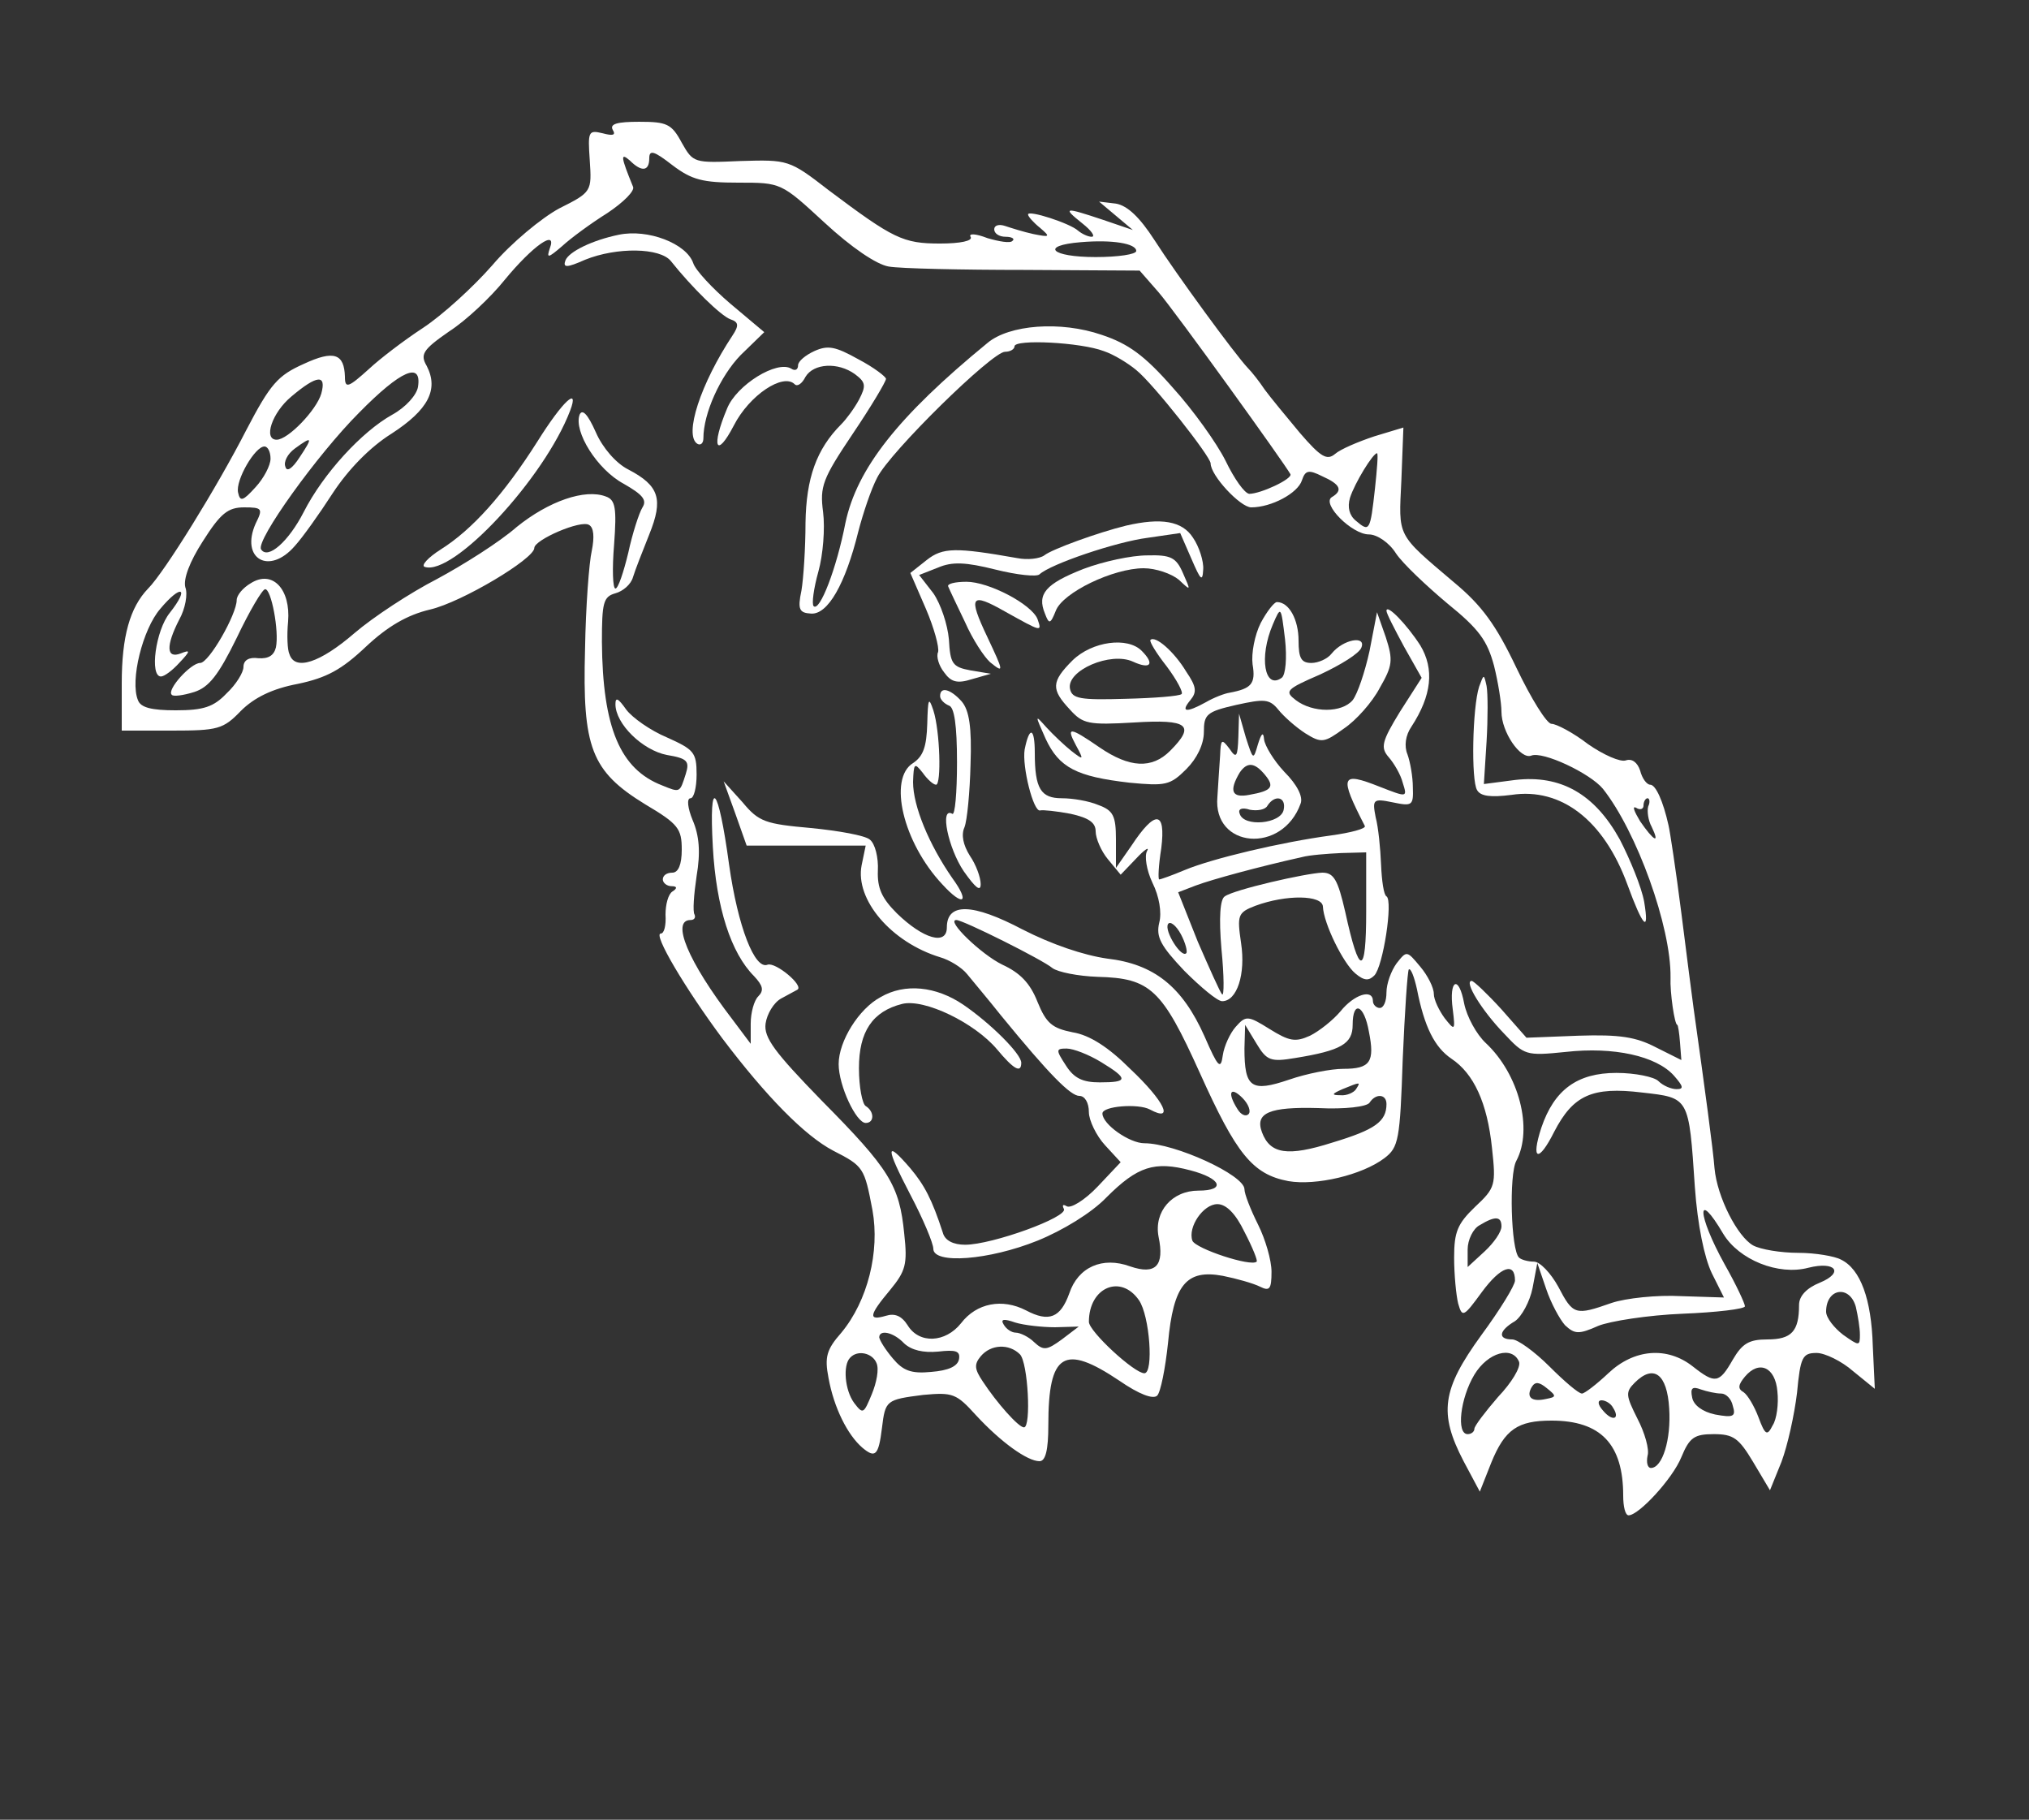 <svg version="1.0" xmlns="http://www.w3.org/2000/svg"
 width="300pt" height="269pt" viewBox="0 0 300 269"
 preserveAspectRatio="xMidYMid meet">
<rect x="0" y="0" width="300" height="269" fill="#333333" stroke="none"/>
<g transform="translate(0,269) scale(0.1,-0.1)"
fill="#fff" stroke="none">
<path d="M906 2498 c5 -8 0 -9 -15 -5 -21 5 -22 3 -19 -40 3 -46 3 -47 -45
-71 -26 -14 -71 -51 -99 -84 -28 -32 -74 -74 -103 -93 -29 -19 -64 -46 -79
-60 -31 -28 -36 -30 -36 -12 -1 34 -16 40 -61 19 -38 -17 -49 -29 -85 -98 -43
-84 -121 -210 -145 -234 -27 -28 -39 -71 -39 -140 l0 -70 74 0 c68 0 76 2 102
29 20 20 47 33 84 40 43 9 65 21 101 55 32 30 61 47 95 55 47 11 154 75 154
91 0 12 69 42 81 34 7 -4 8 -18 4 -38 -4 -17 -9 -83 -10 -146 -4 -145 9 -180
89 -229 49 -29 54 -36 54 -67 0 -22 -5 -34 -14 -34 -8 0 -14 -4 -14 -10 0 -5
6 -10 13 -10 8 0 9 -3 1 -8 -6 -4 -10 -19 -10 -34 1 -16 -2 -28 -7 -28 -12 0
36 -81 91 -155 65 -86 122 -144 164 -166 45 -23 46 -25 58 -88 11 -61 -7 -134
-46 -181 -22 -25 -25 -36 -19 -67 8 -44 28 -84 50 -103 19 -16 24 -12 29 29 5
41 6 42 61 49 44 4 49 2 78 -30 37 -40 76 -68 94 -68 9 0 13 17 13 53 0 107
23 121 105 66 29 -20 50 -28 56 -22 5 5 12 40 16 78 8 86 27 109 81 99 20 -4
45 -11 55 -16 14 -7 17 -4 17 22 0 17 -9 48 -20 70 -11 22 -20 45 -20 52 0 21
-103 68 -148 68 -22 0 -62 28 -62 44 0 11 53 15 70 6 37 -20 22 12 -29 60 -32
32 -60 50 -85 54 -30 6 -39 13 -52 45 -11 28 -26 43 -52 55 -31 15 -84 66 -68
66 10 0 128 -59 142 -71 8 -6 38 -12 67 -13 78 -2 95 -18 151 -142 54 -120 78
-150 131 -160 41 -7 109 9 142 34 21 16 23 27 27 146 3 70 7 130 9 133 3 2 8
-11 12 -29 11 -56 26 -86 51 -103 33 -22 53 -65 60 -132 6 -55 5 -59 -25 -87
-26 -25 -31 -37 -31 -75 0 -25 3 -56 6 -68 6 -21 8 -20 35 17 28 38 49 45 49
17 0 -7 -22 -43 -50 -81 -58 -80 -63 -115 -26 -186 l24 -45 17 43 c20 49 39
62 89 62 73 0 106 -35 106 -111 0 -16 3 -29 8 -29 15 0 65 54 78 86 12 29 19
34 48 34 29 0 37 -6 58 -41 l25 -42 17 42 c9 24 19 69 23 102 5 53 8 59 29 59
12 0 37 -12 54 -27 l32 -26 -3 64 c-2 68 -18 113 -47 127 -9 5 -38 10 -63 10
-26 0 -56 5 -67 11 -23 13 -53 71 -57 114 -2 27 -14 116 -31 237 -2 14 -10 77
-18 140 -8 63 -17 122 -19 130 -8 36 -19 60 -27 60 -5 0 -12 9 -15 21 -4 12
-12 18 -21 15 -8 -3 -33 8 -56 24 -22 17 -47 30 -54 30 -7 0 -30 37 -52 83
-30 63 -51 92 -92 126 -86 73 -82 66 -78 151 l3 78 -43 -13 c-24 -8 -50 -19
-58 -26 -12 -10 -21 -5 -52 31 -20 24 -44 53 -52 64 -8 12 -19 26 -25 32 -19
20 -106 139 -138 189 -22 34 -40 51 -57 54 l-25 3 25 -21 25 -21 -44 15 c-57
19 -61 19 -31 -5 14 -11 20 -20 14 -20 -5 0 -14 4 -20 9 -12 11 -74 31 -74 24
0 -3 8 -12 18 -20 15 -13 15 -14 -10 -9 -14 3 -33 9 -42 12 -9 3 -16 1 -16 -5
0 -6 7 -11 17 -11 9 0 14 -3 10 -6 -3 -4 -20 -1 -37 4 -18 7 -28 7 -25 2 4 -6
-15 -10 -45 -10 -55 0 -69 7 -165 79 -58 45 -60 45 -130 43 -69 -3 -70 -3 -87
27 -15 28 -22 31 -63 31 -32 0 -44 -3 -39 -12z m186 -78 c63 0 63 0 127 -59
40 -37 77 -62 95 -65 17 -3 108 -5 201 -5 l170 -1 28 -32 c25 -29 187 -254
195 -269 3 -7 -44 -29 -61 -29 -7 1 -22 22 -35 49 -13 26 -48 75 -78 108 -42
48 -66 65 -105 78 -61 21 -137 15 -169 -12 -133 -109 -193 -186 -210 -266 -13
-67 -38 -132 -47 -123 -3 3 0 26 7 51 7 25 10 64 7 88 -5 38 -1 49 44 116 27
40 49 77 49 81 0 3 -18 17 -41 29 -34 19 -45 21 -65 12 -13 -6 -24 -15 -24
-21 0 -6 -4 -9 -10 -5 -21 13 -81 -24 -95 -59 -24 -57 -16 -75 10 -25 23 45
73 78 90 61 4 -4 11 1 16 11 12 20 48 22 73 4 16 -12 17 -17 6 -38 -7 -13 -19
-29 -26 -36 -37 -37 -52 -80 -53 -146 0 -37 -3 -82 -6 -100 -6 -28 -3 -33 14
-34 25 -2 51 44 70 121 7 27 19 63 28 80 19 38 170 186 189 186 8 0 14 4 14 8
0 11 98 6 132 -7 15 -5 36 -18 48 -28 25 -20 110 -128 110 -138 0 -18 44 -65
60 -65 30 0 69 21 75 40 5 15 10 16 30 6 27 -12 31 -21 14 -31 -15 -10 30 -55
55 -55 12 0 30 -12 40 -28 10 -15 45 -48 76 -74 47 -38 59 -55 69 -92 6 -24
11 -55 11 -68 0 -30 28 -71 44 -65 17 7 87 -26 106 -49 50 -63 101 -204 100
-279 -1 -22 6 -70 10 -70 1 0 3 -12 4 -26 l2 -26 -38 19 c-29 15 -53 19 -114
17 l-77 -3 -37 42 c-21 23 -41 42 -44 42 -12 0 15 -44 48 -78 30 -32 32 -33
91 -27 71 8 134 -6 160 -35 14 -16 15 -20 4 -20 -8 0 -20 5 -27 12 -6 6 -34
12 -62 12 -58 0 -92 -25 -111 -81 -16 -49 -4 -52 19 -6 28 54 56 67 130 58 70
-8 69 -6 78 -140 4 -56 14 -104 25 -127 l18 -36 -63 2 c-36 2 -82 -3 -103 -10
-54 -19 -57 -18 -79 24 -11 20 -27 37 -36 37 -9 0 -19 3 -22 6 -12 11 -15 123
-4 143 25 47 4 128 -45 174 -14 13 -28 39 -32 58 -8 44 -23 36 -17 -8 4 -32 3
-32 -12 -13 -8 11 -16 27 -16 36 0 9 -9 27 -20 40 -20 24 -20 24 -35 5 -8 -11
-15 -30 -15 -43 0 -13 -4 -23 -10 -23 -5 0 -10 5 -10 10 0 19 -28 10 -48 -15
-11 -13 -31 -29 -45 -36 -22 -10 -31 -8 -60 10 -32 20 -35 20 -50 3 -8 -9 -17
-28 -19 -42 -3 -22 -7 -18 -27 28 -33 74 -75 107 -144 115 -35 5 -82 21 -125
43 -74 39 -112 40 -112 3 0 -27 -35 -17 -74 21 -22 22 -29 37 -28 63 1 19 -4
40 -12 46 -7 6 -46 13 -87 17 -67 6 -77 9 -101 38 l-28 31 17 -47 17 -48 88 0
88 0 -6 -29 c-10 -51 44 -114 116 -136 14 -4 32 -15 40 -25 8 -10 31 -37 50
-61 72 -88 103 -119 116 -119 8 0 14 -10 14 -24 0 -12 11 -35 24 -49 l23 -25
-34 -36 c-19 -20 -40 -33 -46 -29 -5 3 -7 2 -4 -4 7 -12 -106 -53 -146 -53
-17 0 -30 6 -33 18 -16 49 -27 70 -48 95 -37 43 -37 32 0 -39 19 -36 34 -72
34 -80 0 -23 82 -17 154 12 37 15 80 41 102 64 46 46 71 54 124 40 46 -12 53
-30 12 -30 -39 0 -66 -31 -59 -68 9 -43 -4 -57 -42 -44 -41 15 -77 -1 -90 -40
-13 -36 -30 -43 -64 -25 -35 18 -73 11 -96 -19 -23 -29 -62 -31 -79 -3 -9 14
-19 18 -32 14 -27 -8 -25 1 6 38 23 28 26 38 21 83 -7 72 -22 96 -122 197 -69
71 -86 93 -83 114 2 14 12 31 23 37 11 6 22 12 24 13 10 6 -32 41 -44 37 -19
-8 -44 56 -57 148 -16 118 -30 133 -24 26 5 -90 27 -157 61 -191 13 -14 15
-21 6 -30 -6 -6 -11 -24 -11 -40 l0 -30 -27 36 c-66 86 -91 147 -62 147 5 0 8
3 6 8 -3 4 -1 30 3 57 6 35 4 60 -6 83 -7 17 -9 32 -3 32 5 0 9 16 9 35 0 33
-4 37 -44 55 -24 10 -51 29 -60 41 -12 17 -16 19 -16 8 0 -29 40 -68 76 -75
30 -5 34 -9 28 -28 -9 -28 -8 -28 -35 -17 -62 24 -88 85 -89 212 0 58 2 67 20
72 11 3 23 13 26 24 3 10 14 38 24 63 21 52 15 72 -31 96 -18 9 -38 32 -48 55
-12 27 -20 35 -24 26 -9 -25 26 -81 65 -102 28 -16 35 -24 28 -35 -5 -8 -15
-39 -21 -67 -7 -29 -15 -53 -19 -53 -4 0 -5 29 -2 65 4 54 2 66 -12 71 -31 12
-85 -7 -132 -45 -25 -22 -79 -56 -118 -77 -39 -20 -94 -56 -122 -80 -51 -44
-88 -56 -96 -31 -3 6 -4 28 -2 48 4 48 -23 77 -55 57 -12 -7 -21 -18 -21 -25
0 -21 -41 -93 -54 -93 -14 0 -50 -40 -42 -47 2 -3 17 -1 33 4 22 7 36 25 63
80 19 40 38 72 42 72 9 1 21 -62 16 -86 -3 -12 -11 -17 -26 -16 -14 2 -22 -3
-22 -13 0 -8 -11 -26 -25 -39 -19 -20 -34 -25 -75 -25 -36 0 -52 4 -56 15 -12
29 7 105 33 135 31 37 44 32 14 -6 -21 -26 -30 -94 -13 -94 5 0 17 9 27 20 17
18 17 20 2 14 -21 -8 -22 11 -2 50 9 16 13 38 9 48 -3 12 6 37 26 68 26 41 37
50 61 50 27 0 28 -2 17 -24 -23 -52 20 -77 58 -33 11 12 36 47 56 78 23 35 55
68 87 88 54 35 70 65 52 100 -10 17 -6 24 33 51 25 16 62 51 82 76 42 51 78
76 67 47 -5 -15 -3 -15 18 3 13 12 43 34 67 49 24 16 41 33 38 39 -18 44 -19
51 -5 39 18 -18 29 -16 29 3 0 13 7 11 34 -10 29 -22 45 -26 98 -26z m588
-101 c0 -5 -27 -9 -60 -9 -66 0 -83 17 -22 22 47 4 82 -2 82 -13z m-1062 -201
c-2 -12 -18 -30 -38 -41 -45 -25 -102 -87 -131 -144 -22 -43 -53 -71 -63 -55
-8 13 83 140 145 202 62 63 93 76 87 38z m-143 -10 c-7 -24 -49 -68 -66 -68
-20 0 -7 40 22 64 38 32 52 33 44 4z m-32 -94 c-11 -17 -19 -22 -21 -14 -3 7
3 19 14 27 26 19 27 17 7 -13z m-43 -2 c0 -10 -10 -29 -22 -42 -19 -21 -23
-22 -26 -8 -4 18 25 68 39 68 5 0 9 -8 9 -18z m1633 -44 c-7 -63 -8 -65 -28
-48 -10 8 -13 20 -9 34 7 22 34 66 40 66 2 0 0 -24 -3 -52z m404 -470 c-2 -7
0 -21 5 -30 13 -27 3 -21 -17 8 -9 15 -12 23 -6 20 6 -4 11 -2 11 3 0 6 3 11
6 11 3 0 4 -6 1 -12z m-413 -333 c9 -45 2 -55 -38 -55 -18 0 -54 -7 -80 -16
-56 -19 -66 -12 -66 46 l1 35 17 -28 c15 -25 21 -27 57 -21 68 11 85 21 85 49
0 37 17 30 24 -10z m-396 -45 c41 -25 40 -30 -2 -30 -25 0 -38 6 -50 25 -15
23 -15 25 1 25 10 0 33 -9 51 -20z m377 -40 c-3 -5 -14 -10 -23 -9 -14 0 -13
2 3 9 27 11 27 11 20 0z m-159 -37 c-4 -4 -11 -1 -16 7 -16 25 -11 35 7 17 9
-9 13 -20 9 -24z m204 15 c0 -26 -17 -38 -80 -57 -66 -21 -92 -17 -104 15 -11
29 11 38 83 36 40 -2 72 2 76 8 9 14 25 13 25 -2z m-210 -189 c12 -23 20 -43
18 -44 -8 -8 -90 19 -95 31 -7 20 16 54 37 54 13 0 27 -14 40 -41z m708 -3
c23 -38 81 -62 126 -50 40 10 53 -7 17 -22 -20 -8 -31 -20 -31 -33 0 -39 -11
-51 -47 -51 -27 0 -37 -6 -51 -30 -20 -35 -26 -36 -59 -10 -38 30 -87 26 -125
-10 -17 -16 -35 -30 -39 -30 -5 0 -26 18 -48 40 -22 22 -47 40 -55 40 -22 0
-20 13 4 27 10 7 22 29 26 49 l7 37 13 -38 c7 -21 20 -45 28 -54 14 -13 20
-14 49 -1 17 7 74 16 125 18 50 2 92 7 92 11 0 4 -13 32 -30 62 -41 74 -42
113 -2 45z m-328 11 c0 -8 -11 -24 -25 -37 l-25 -23 0 26 c0 14 8 31 18 36 23
14 32 13 32 -2z m-536 -109 c16 -23 22 -108 8 -108 -15 0 -82 62 -82 76 0 51
47 71 74 32z m1060 -10 c3 -13 6 -31 6 -41 0 -17 -1 -17 -25 0 -13 10 -25 25
-25 34 0 35 35 40 44 7z m-1184 -30 l35 1 -25 -19 c-22 -16 -27 -17 -41 -4 -8
8 -21 14 -27 14 -6 0 -14 5 -18 12 -5 8 0 9 17 3 13 -4 40 -7 59 -7z m-223
-24 c11 -10 28 -14 50 -12 26 3 33 1 31 -11 -2 -11 -16 -17 -41 -19 -30 -3
-42 2 -57 20 -11 13 -19 26 -20 31 0 12 21 8 37 -9z m171 -16 c12 -12 17 -108
6 -108 -8 0 -40 36 -61 68 -12 18 -13 25 -3 37 15 18 42 19 58 3z m-212 -13
c4 -9 0 -29 -7 -46 -12 -29 -13 -30 -26 -13 -14 19 -17 56 -6 67 11 12 33 7
39 -8z m950 2 c3 -8 -11 -31 -31 -52 -19 -22 -35 -43 -35 -47 0 -4 -4 -8 -10
-8 -17 0 -11 53 10 88 20 33 56 43 66 19z m382 -44 c2 -18 -1 -41 -7 -50 -8
-16 -11 -15 -21 12 -6 16 -16 33 -22 37 -9 5 -8 11 2 23 21 25 45 14 48 -22z
m-160 -25 c3 -46 -10 -88 -27 -88 -5 0 -7 8 -5 18 3 9 -4 34 -15 55 -17 34
-18 39 -4 53 28 28 48 13 51 -38z m-182 14 c-22 -5 -30 3 -21 18 5 8 11 7 22
-2 15 -12 14 -13 -1 -16z m259 8 c7 0 15 -8 17 -18 5 -16 1 -18 -26 -13 -19 4
-32 14 -34 25 -3 14 0 17 13 12 9 -3 22 -6 30 -6z m-160 -21 c11 -17 -1 -21
-15 -4 -8 9 -8 15 -2 15 6 0 14 -5 17 -11z"/>
<path d="M915 2343 c-39 -8 -74 -25 -79 -38 -4 -11 2 -11 29 1 47 19 111 18
127 -2 31 -39 74 -81 88 -86 12 -4 13 -9 3 -24 -47 -71 -72 -147 -52 -160 5
-3 9 1 9 8 0 37 25 92 55 123 l35 34 -50 42 c-27 23 -52 50 -55 60 -10 29 -67
51 -110 42z"/>
<path d="M795 2038 c-50 -79 -97 -131 -143 -160 -19 -12 -30 -24 -24 -26 42
-14 177 131 215 231 14 37 -11 14 -48 -45z"/>
<path d="M1665 1913 c-41 -10 -110 -35 -121 -44 -7 -5 -25 -7 -40 -4 -91 16
-110 16 -134 -3 l-24 -19 23 -53 c12 -28 20 -57 18 -64 -3 -6 1 -20 9 -30 10
-14 19 -17 41 -10 l28 8 -30 5 c-27 5 -30 10 -32 46 -2 22 -12 52 -23 68 l-21
27 28 11 c21 9 41 8 85 -3 32 -8 61 -11 65 -7 16 15 113 48 160 54 l48 7 17
-39 c13 -30 16 -34 17 -15 1 12 -6 34 -15 47 -16 25 -47 30 -99 18z"/>
<path d="M1602 1849 c-56 -22 -69 -37 -57 -66 6 -16 8 -16 16 4 10 27 85 63
130 63 18 0 41 -8 52 -17 18 -17 18 -17 6 10 -10 23 -18 27 -53 26 -23 0 -65
-9 -94 -20z"/>
<path d="M1402 1823 c2 -5 13 -28 25 -53 11 -25 28 -51 37 -59 21 -17 20 -14
-4 37 -29 61 -25 67 26 38 54 -30 55 -31 48 -11 -9 22 -72 55 -105 55 -17 0
-29 -3 -27 -7z"/>
<path d="M1864 1769 c-9 -18 -14 -45 -12 -61 5 -29 -2 -36 -34 -42 -7 -1 -23
-7 -35 -14 -29 -16 -38 -15 -23 3 10 12 9 20 -6 42 -18 30 -46 54 -53 47 -2
-2 9 -20 24 -39 15 -20 25 -39 22 -41 -3 -3 -40 -6 -83 -7 -67 -2 -79 0 -82
15 -5 27 60 55 93 40 26 -12 33 -4 13 16 -21 21 -73 14 -102 -14 -32 -32 -32
-43 -4 -73 19 -21 27 -23 95 -19 80 5 91 -4 53 -42 -27 -27 -60 -25 -104 5
-45 31 -50 31 -35 3 12 -22 11 -22 -7 -8 -10 8 -27 24 -37 35 -17 19 -17 19
-1 -17 20 -43 46 -56 124 -65 53 -5 60 -4 84 20 16 16 26 37 26 55 0 26 4 30
48 40 41 9 49 9 62 -7 8 -10 26 -26 40 -35 24 -15 28 -14 57 7 18 12 42 39 53
60 19 33 20 41 9 75 l-13 37 -11 -57 c-7 -32 -18 -64 -25 -73 -16 -19 -59 -19
-84 0 -17 13 -15 16 36 38 30 14 58 31 61 40 7 18 -27 12 -44 -9 -6 -8 -20
-14 -30 -14 -15 0 -19 7 -19 33 0 31 -14 57 -32 57 -4 0 -15 -14 -24 -31z m31
-81 c-25 -18 -34 30 -13 79 12 28 12 27 18 -22 3 -27 1 -53 -5 -57z"/>
<path d="M2050 1787 c0 -4 12 -27 26 -53 l26 -46 -32 -50 c-27 -44 -29 -53
-17 -67 8 -9 18 -26 21 -38 7 -22 7 -22 -34 -6 -58 23 -60 16 -22 -58 2 -4
-21 -10 -50 -14 -74 -10 -175 -34 -216 -51 -19 -8 -36 -14 -38 -14 -2 0 -1 21
3 46 7 56 -9 57 -44 4 l-23 -33 0 42 c0 35 -4 43 -26 51 -14 6 -38 10 -54 10
-31 0 -40 14 -40 67 0 38 -8 40 -15 5 -4 -25 13 -93 23 -90 4 1 24 -1 45 -5
27 -6 37 -13 37 -26 0 -10 8 -29 18 -41 l19 -23 23 24 c12 13 20 18 16 11 -4
-7 -1 -28 8 -47 10 -20 14 -44 10 -59 -5 -21 2 -34 37 -71 24 -24 49 -45 56
-45 22 0 35 40 28 86 -6 41 -5 45 21 55 46 17 99 16 100 -1 1 -25 30 -84 48
-99 13 -11 20 -11 28 -3 13 13 28 111 18 117 -4 2 -7 23 -8 47 -1 24 -4 55 -8
70 -5 26 -4 28 25 22 29 -6 31 -5 30 22 0 16 -4 38 -8 49 -5 12 -3 28 6 41 30
46 34 85 13 120 -20 31 -50 62 -50 51z m-30 -444 c0 -97 -10 -97 -31 -1 -11
48 -17 58 -34 58 -25 -1 -130 -25 -144 -35 -7 -4 -9 -31 -5 -78 4 -40 4 -70 1
-67 -3 3 -19 39 -36 78 l-29 73 26 10 c24 9 94 28 157 42 11 3 37 5 58 6 l37
1 0 -87z m-266 -62 c-7 -8 -33 33 -27 43 3 5 12 -2 19 -15 7 -13 10 -26 8 -28z"/>
<path d="M2187 1675 c-10 -31 -12 -139 -3 -153 5 -9 20 -11 51 -7 73 11 136
-37 171 -132 23 -63 33 -74 25 -26 -4 22 -21 63 -36 92 -37 67 -87 96 -155 88
l-46 -6 4 63 c2 34 2 71 0 82 -4 18 -4 18 -11 -1z"/>
<path d="M1390 1661 c0 -5 6 -11 13 -14 8 -2 12 -29 12 -84 0 -45 -3 -79 -7
-76 -19 11 -6 -51 17 -85 17 -24 25 -31 25 -19 0 10 -7 29 -16 42 -10 16 -13
31 -8 42 4 10 8 52 9 93 2 55 -2 80 -13 93 -16 18 -32 23 -32 8z"/>
<path d="M1371 1620 c-1 -34 -6 -48 -21 -58 -37 -23 -15 -117 43 -179 31 -34
42 -28 15 9 -34 49 -58 106 -58 142 1 28 2 29 14 14 7 -10 16 -18 20 -18 8 0
6 79 -4 110 -7 21 -8 17 -9 -20z"/>
<path d="M1831 1601 c-1 -30 -3 -33 -13 -18 -12 16 -13 14 -14 -10 -1 -16 -3
-43 -4 -61 -7 -76 96 -85 123 -10 4 10 -5 28 -24 47 -16 17 -29 39 -30 48 -1
12 -4 9 -9 -7 -7 -24 -7 -24 -18 10 l-10 35 -1 -34z m39 -56 c15 -18 11 -24
-23 -30 -26 -5 -30 6 -14 33 11 16 22 15 37 -3z m28 -52 c-4 -21 -59 -26 -65
-6 -3 7 3 10 15 6 11 -2 23 0 26 6 11 17 28 13 24 -6z"/>
<path d="M1302 1216 c-32 -17 -62 -65 -62 -99 0 -32 26 -87 40 -87 13 0 13 17
0 25 -5 3 -10 28 -10 56 0 54 20 84 64 95 33 8 107 -28 140 -67 25 -30 36 -36
36 -20 0 13 -45 58 -86 86 -40 27 -86 32 -122 11z"/>
</g>
</svg>
